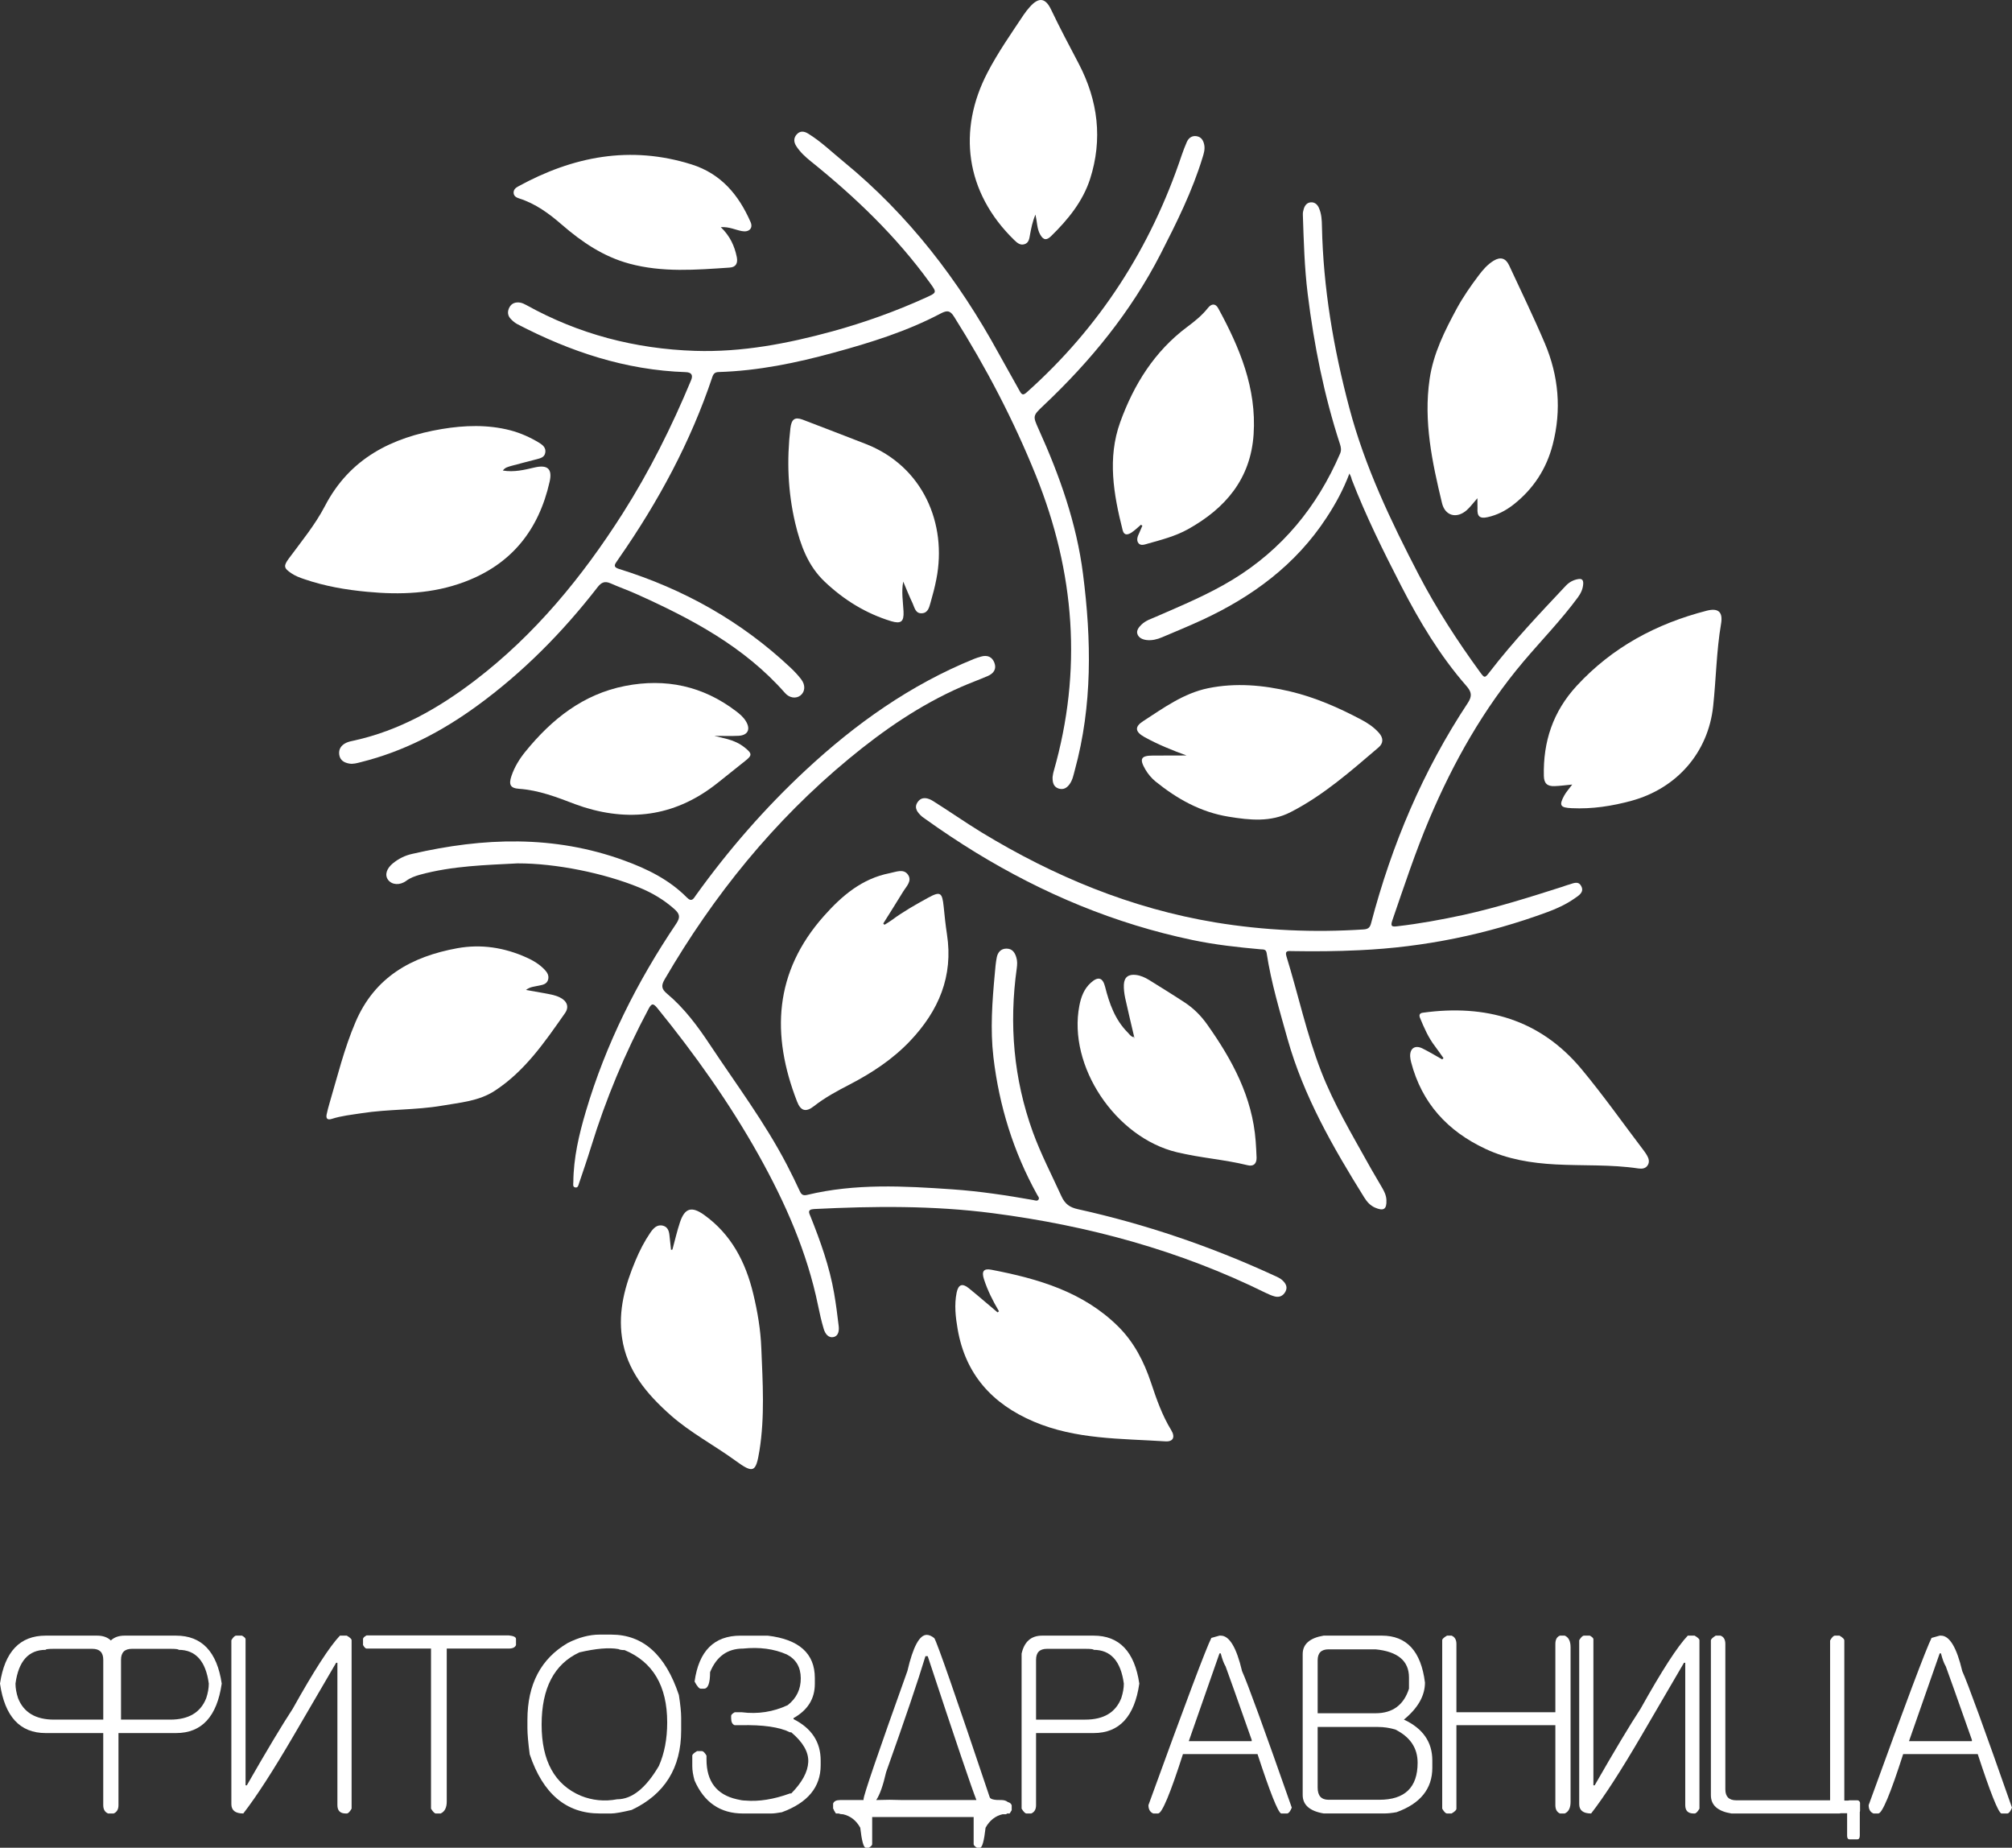 <?xml version="1.0" encoding="UTF-8"?> <svg xmlns="http://www.w3.org/2000/svg" id="a" viewBox="0 0 203.457 186.828"><rect x="0" y="0" width="203.457" height="186.828" fill="#333333" stroke="none"/> <defs> <style>.b{fill:#fff;}</style> </defs> <g> <path class="b" d="M106.437,78.587c.02-.1,.04-.35,.11-.59,2.92-10.18,2.15-20.13-1.79-29.91-2.26-5.61-5.05-10.94-8.27-16.05-.4-.64-.69-.69-1.36-.34-3.41,1.8-7.07,2.94-10.77,3.95-3.83,1.05-7.7,1.85-11.68,1.97-.35,.01-.52,.14-.64,.49-2.2,6.58-5.47,12.62-9.42,18.3-.1,.14-.2,.29-.3,.44-.27,.38-.16,.54,.28,.68,6.53,2.03,12.36,5.29,17.35,9.99,.38,.36,.75,.75,1.07,1.17,.45,.58,.4,1.26-.07,1.63-.44,.35-1.11,.27-1.56-.24-4.12-4.69-9.48-7.52-15.05-10.02-.85-.38-1.73-.69-2.59-1.07-.59-.26-.94-.11-1.33,.4-3.53,4.55-7.54,8.61-12.2,12-3.56,2.59-7.41,4.6-11.71,5.67-.39,.1-.78,.22-1.19,.15-.51-.09-.92-.32-1.01-.88-.09-.58,.2-.98,.7-1.22,.25-.12,.53-.17,.8-.23,4.59-1.01,8.55-3.27,12.23-6.08,6.07-4.64,10.83-10.45,14.91-16.85,2.73-4.29,4.99-8.82,6.94-13.51,.213-.52,.03-.79-.55-.81-6.08-.2-11.68-2.07-17.02-4.85-.24-.13-.46-.31-.65-.51-.34-.34-.38-.76-.16-1.18,.23-.44,.64-.56,1.09-.49,.22,.04,.43,.14,.63,.25,5.31,2.95,11,4.43,17.06,4.63,4.74,.15,9.33-.73,13.87-1.97,3.24-.89,6.4-2.02,9.46-3.41,1.14-.52,1.13-.51,.41-1.51-3.4-4.7-7.54-8.66-12.04-12.28-.55-.44-1.07-.92-1.46-1.52-.26-.4-.3-.81,.03-1.19,.35-.4,.77-.33,1.16-.09,1.32,.81,2.42,1.89,3.61,2.86,6.55,5.37,11.6,11.95,15.65,19.35,.7,1.28,1.44,2.55,2.14,3.83,.22,.4,.36,.43,.71,.12,7.38-6.58,12.54-14.62,15.67-23.98,.15-.45,.33-.9,.52-1.34,.18-.4,.51-.64,.96-.58,.5,.07,.71,.43,.8,.89,.08,.44-.04,.85-.17,1.26-1.04,3.42-2.63,6.6-4.25,9.77-3,5.84-7.08,10.83-11.83,15.31-1.11,1.05-1.1,1.06-.49,2.42,2.12,4.68,3.83,9.51,4.48,14.63,.85,6.65,.96,13.28-.83,19.82-.13,.48-.22,.99-.52,1.41-.27,.38-.61,.6-1.1,.46-.49-.16-.64-.53-.63-1.15v0Z"></path> <path class="b" d="M136.457,47.877c-.62,1.64-1.4,3.07-2.3,4.44-3.12,4.79-7.52,8.02-12.62,10.38-1.33,.61-2.68,1.17-4.03,1.74-.49,.21-1.01,.34-1.55,.28-.43-.05-.83-.23-.95-.64-.1-.34,.16-.67,.42-.92,.43-.42,.99-.59,1.52-.82,2.61-1.14,5.24-2.23,7.69-3.72,5.02-3.06,8.55-7.37,10.87-12.74,.15-.34,.1-.64,0-.95-1.62-4.96-2.63-10.04-3.27-15.21-.33-2.66-.4-5.33-.49-8-.01-.2,.03-.4,.09-.59,.11-.36,.33-.65,.73-.67s.66,.23,.81,.58c.26,.59,.29,1.22,.3,1.85,.13,6.24,1.17,12.34,2.77,18.36,1.57,5.94,4.2,11.45,7.02,16.87,1.79,3.43,3.88,6.66,6.16,9.79,.5,.69,.51,.69,1.04,0,2.36-3.06,5.02-5.86,7.66-8.67,.34-.36,.74-.59,1.24-.68,.42-.08,.55,.1,.53,.48-.03,.52-.24,.96-.55,1.38-1.68,2.28-3.65,4.3-5.48,6.46-4.04,4.78-7.08,10.16-9.52,15.91-1.43,3.37-2.57,6.85-3.76,10.3-.21,.61,.01,.63,.5,.57,2.26-.26,4.49-.67,6.71-1.15,3.4-.75,6.72-1.8,10.04-2.86,.17-.05,.33-.13,.5-.17,.47-.11,1.04-.49,1.36,.12,.33,.62-.25,.95-.68,1.25-.83,.58-1.75,1.01-2.7,1.36-6.15,2.27-12.49,3.57-19.05,3.87-2.27,.11-4.54,.13-6.81,.09-.36-.01-.76-.08-.57,.53,1.2,3.88,2.04,7.86,3.52,11.66,1.27,3.26,3.05,6.25,4.74,9.29,.45,.82,.94,1.61,1.4,2.42,.23,.39,.43,.79,.45,1.27,.04,.94-.28,1.15-1.17,.76-.49-.22-.81-.6-1.08-1.03-3.15-5.06-6.12-10.22-7.75-16.02-.8-2.86-1.66-5.72-2.11-8.67-.06-.42-.34-.37-.61-.39-2.31-.21-4.62-.46-6.89-.94-7.84-1.64-15.1-4.68-21.92-8.85-1.74-1.07-3.44-2.2-5.1-3.39-.1-.07-.21-.14-.31-.22-.46-.41-.88-.89-.46-1.49s1.05-.42,1.56-.1c1.64,1.03,3.24,2.15,4.89,3.16,7.33,4.46,15.15,7.7,23.64,9.11,4.97,.82,9.98,1.04,15,.71,.46-.03,.65-.19,.76-.63,2.09-7.94,5.24-15.41,9.78-22.27,.46-.7,.39-1.12-.16-1.74-2.67-3.06-4.74-6.52-6.59-10.12-1.81-3.52-3.57-7.07-5-10.77-.01-.14-.09-.29-.22-.57Z"></path> <path class="b" d="M52.347,87.297c-3.16,.17-6.57,.24-9.89,1.15-.49,.14-.95,.3-1.37,.61-.66,.49-1.45,.42-1.84-.09-.37-.5-.16-1.15,.49-1.68,.58-.47,1.22-.79,1.95-.95,7.19-1.66,14.33-1.91,21.38,.65,2.37,.86,4.6,1.95,6.4,3.77,.49,.49,.67,.1,.9-.23,3.29-4.58,6.98-8.82,11.11-12.66,5.04-4.69,10.59-8.63,17.01-11.24,.23-.09,.47-.17,.72-.24,.63-.18,1.12,.02,1.35,.63,.24,.64-.09,1.08-.66,1.33-.9,.39-1.83,.72-2.73,1.12-4.14,1.82-7.84,4.37-11.31,7.24-7.59,6.27-13.68,13.8-18.63,22.29-.37,.63-.37,.99,.24,1.49,1.73,1.45,3.08,3.27,4.32,5.14,2.66,4.01,5.56,7.87,7.79,12.16,.45,.87,.89,1.76,1.3,2.65,.16,.35,.33,.48,.75,.38,4.85-1.17,9.77-.9,14.68-.56,2.74,.19,5.46,.6,8.17,1.08,.18,.03,.42,.15,.55-.06,.1-.17-.07-.33-.15-.48-2.4-4.34-3.84-8.98-4.42-13.9-.33-2.83-.12-5.64,.14-8.45,.05-.55,.09-1.11,.2-1.65,.1-.5,.41-.88,.98-.88,.58,0,.84,.38,.99,.87,.12,.37,.1,.74,.05,1.12-.79,5.65-.32,11.17,1.62,16.54,.81,2.23,1.91,4.34,2.89,6.49,.37,.82,.86,1.15,1.69,1.33,6.82,1.51,13.4,3.75,19.75,6.67,.34,.16,.7,.29,.97,.57,.31,.31,.48,.66,.25,1.09s-.61,.61-1.08,.49c-.31-.08-.62-.22-.91-.36-8.73-4.31-17.98-6.81-27.61-8.06-6.01-.78-12.02-.72-18.05-.42-.76,.04-.51,.42-.36,.79,1,2.51,1.91,5.05,2.37,7.72,.19,1.09,.33,2.19,.46,3.29,.06,.46,0,1.02-.5,1.14-.54,.13-.87-.34-1.01-.82-.23-.77-.41-1.56-.57-2.35-1.11-5.42-3.32-10.41-6-15.21-2.95-5.27-6.44-10.18-10.25-14.87-.42-.52-.59-.5-.9,.09-2.38,4.46-4.32,9.11-5.81,13.95-.38,1.23-.8,2.45-1.21,3.66-.06,.18-.1,.46-.35,.43-.33-.03-.23-.34-.23-.54,.02-2.45,.57-4.8,1.26-7.13,2.02-6.83,5.18-13.12,9.15-19.01,.41-.62,.37-.96-.16-1.44-1.07-.96-2.27-1.67-3.59-2.21-3.53-1.45-8.43-2.45-12.29-2.44h0Z"></path> <path class="b" d="M50.847,47.577c1.15,.19,2.18-.07,3.21-.31,1.31-.3,1.82,.13,1.52,1.45-1.1,4.87-3.85,8.34-8.61,10.12-3.2,1.2-6.49,1.32-9.84,1-2.16-.2-4.3-.57-6.36-1.28-.45-.15-.9-.32-1.3-.59-.8-.53-.8-.76-.25-1.51,1.27-1.72,2.65-3.39,3.64-5.29,2.51-4.83,6.76-6.94,11.83-7.79,2.29-.38,4.62-.46,6.91,.13,1.06,.28,2.04,.72,2.97,1.29,.35,.22,.66,.5,.57,.98-.08,.46-.47,.55-.84,.65-.88,.23-1.76,.45-2.63,.69-.28,.09-.59,.14-.82,.46Z"></path> <path class="b" d="M53.187,100.097c.62,.11,1.25,.22,1.87,.33,.52,.1,1.05,.18,1.53,.41,.74,.35,1,.96,.55,1.6-2.04,2.91-4.05,5.86-7.1,7.85-1.62,1.06-3.51,1.19-5.34,1.51-2.69,.46-5.43,.34-8.12,.76-1.02,.16-2.05,.26-3.04,.58-.41,.13-.59-.03-.51-.44,.07-.37,.18-.73,.28-1.1,.82-2.77,1.5-5.59,2.65-8.27,1.95-4.56,5.68-6.61,10.28-7.45,2.42-.44,4.77-.07,7.01,.94,.67,.3,1.3,.68,1.81,1.21,.27,.28,.48,.6,.37,1.02-.12,.44-.51,.53-.88,.6-.46,.11-.93,.11-1.36,.45Z"></path> <path class="b" d="M89.437,93.507c.24-.15,.49-.29,.72-.46,1.16-.86,2.41-1.57,3.67-2.26,1.26-.69,1.45-.57,1.6,.89,.09,.93,.19,1.86,.33,2.78,.66,4.26-.84,7.75-3.73,10.8-1.77,1.86-3.86,3.23-6.11,4.4-1.26,.65-2.49,1.31-3.61,2.19-.8,.63-1.33,.5-1.7-.45-2.64-6.77-2.33-13.11,2.71-18.78,1.83-2.06,3.85-3.78,6.65-4.33,.63-.12,1.39-.48,1.84,.14,.47,.65-.18,1.22-.5,1.76-.65,1.07-1.33,2.13-1.99,3.19,.04,.04,.08,.08,.12,.13Z"></path> <path class="b" d="M67.997,126.347c.25-.92,.46-1.85,.76-2.75,.48-1.45,1.18-1.66,2.44-.76,2.75,1.97,4.2,4.77,4.97,7.97,.44,1.82,.75,3.66,.82,5.53,.14,3.45,.36,6.91-.19,10.34-.36,2.24-.63,2.32-2.43,1.01-2.16-1.57-4.55-2.82-6.56-4.6-2.4-2.13-4.43-4.51-4.91-7.84-.4-2.74,.32-5.31,1.37-7.8,.41-.98,.89-1.92,1.49-2.8,.31-.45,.69-.88,1.3-.71,.59,.17,.62,.73,.67,1.24,.04,.4,.09,.8,.13,1.2,.05-.01,.09-.02,.14-.03h0Z"></path> <path class="b" d="M149.397,50.377c-.42,.47-.71,.88-1.08,1.21-1.02,.89-2.19,.58-2.5-.72-.99-4.12-1.88-8.25-1.25-12.55,.38-2.6,1.54-4.89,2.76-7.15,.63-1.15,1.38-2.23,2.17-3.28,.44-.59,.92-1.15,1.55-1.53,.68-.41,1.21-.26,1.55,.46,1.22,2.63,2.49,5.24,3.62,7.9,1.4,3.3,1.7,6.74,.8,10.22-.63,2.46-1.96,4.51-3.98,6.09-.79,.62-1.66,1.06-2.63,1.27-.78,.17-1.05-.1-1-.9,0-.29-.01-.6-.01-1.02Z"></path> <path class="b" d="M101.017,132.587c-.61-1.04-1.15-2.1-1.52-3.25-.25-.78-.04-1.11,.76-.95,4.72,.91,9.27,2.22,12.82,5.74,1.61,1.6,2.61,3.56,3.32,5.69,.55,1.65,1.12,3.29,2.04,4.79,.43,.71,.19,1.19-.61,1.13-4.49-.29-9.03-.18-13.3-2-4.2-1.79-6.91-4.79-7.69-9.36-.21-1.21-.35-2.45-.1-3.68,.17-.81,.56-.98,1.21-.46,.99,.8,1.95,1.64,2.93,2.46,.05-.03,.09-.07,.14-.11Z"></path> <path class="b" d="M158.987,79.327c-.64,.06-1.21,.14-1.78,.16-.75,.03-1.07-.28-1.09-1.02-.08-3.47,.91-6.5,3.32-9.12,3.62-3.92,8.07-6.29,13.16-7.6,1.18-.3,1.64,.15,1.44,1.32-.47,2.76-.5,5.57-.8,8.35-.51,4.7-3.69,8.3-8.25,9.55-1.98,.54-3.99,.85-6.05,.75-1.16-.05-1.31-.27-.76-1.28,.21-.38,.52-.71,.81-1.11Z"></path> <path class="b" d="M145.967,106.987c-.29-.4-.56-.81-.86-1.2-.67-.87-1.1-1.86-1.51-2.86-.12-.29-.05-.49,.29-.53,6.32-.87,11.83,.66,16.02,5.68,2.24,2.69,4.26,5.56,6.38,8.35,.09,.12,.17,.25,.25,.38,.19,.32,.29,.67,.09,1-.21,.35-.57,.39-.94,.34-2.78-.42-5.58-.26-8.38-.41-2.46-.13-4.86-.52-7.11-1.58-3.82-1.79-6.42-4.62-7.5-8.75-.05-.19-.09-.39-.1-.59-.03-.81,.48-1.17,1.22-.82,.69,.34,1.35,.74,2.02,1.12,.04-.04,.08-.09,.13-.13Z"></path> <path class="b" d="M115.377,53.057c-.32,.27-.62,.57-.97,.8-.34,.21-.73,.33-.88-.24-.92-3.63-1.56-7.3-.25-10.93,1.37-3.79,3.46-7.16,6.77-9.63,.77-.57,1.51-1.17,2.11-1.93,.35-.44,.76-.46,1.03,.04,2.17,3.98,3.89,8.08,3.58,12.75-.3,4.52-2.87,7.5-6.65,9.6-1.26,.7-2.66,1.06-4.05,1.45-.31,.09-.7,.24-.93-.03-.26-.31-.1-.71,.07-1.06,.11-.24,.21-.48,.31-.72-.03-.03-.09-.07-.14-.1Z"></path> <path class="b" d="M119.987,76.387c-1.41-.51-2.88-1.1-4.27-1.87-.94-.53-1-1.03-.12-1.6,2.07-1.34,4.09-2.82,6.57-3.33,2.79-.57,5.58-.32,8.32,.33,2.51,.6,4.87,1.63,7.15,2.84,.67,.35,1.3,.77,1.81,1.35,.44,.5,.47,1.03-.05,1.47-2.8,2.39-5.56,4.83-8.87,6.53-2.03,1.05-4.15,.82-6.29,.47-2.83-.46-5.21-1.8-7.4-3.57-.41-.34-.75-.75-1.02-1.21-.62-1.07-.45-1.4,.77-1.4,1.17-.01,2.33-.01,3.4-.01Z"></path> <path class="b" d="M72.247,74.407c.53,.13,.92,.22,1.3,.32,.64,.17,1.24,.44,1.75,.85,.79,.63,.78,.8,.01,1.4-.91,.72-1.81,1.45-2.72,2.17-4.06,3.25-8.57,4.01-13.51,2.48-.31-.1-.62-.21-.93-.32-1.83-.7-3.66-1.41-5.66-1.55-.89-.06-1.06-.43-.77-1.29,.31-.92,.81-1.73,1.42-2.48,2.66-3.27,5.83-5.8,10.08-6.63,4.09-.8,7.86,0,11.21,2.55,.38,.29,.75,.6,1,1.02,.49,.8,.21,1.41-.72,1.47-.78,.04-1.56,.01-2.46,.01Z"></path> <path class="b" d="M114.677,104.787c-.3-1.3-.62-2.59-.9-3.89-.09-.44-.15-.9-.13-1.35,.04-.75,.47-1.06,1.22-.97,.49,.06,.92,.26,1.33,.51,1.22,.76,2.44,1.51,3.64,2.3,.89,.59,1.64,1.35,2.25,2.22,2.52,3.56,4.56,7.32,4.89,11.79,.04,.55,.07,1.11,.09,1.66,.01,.62-.32,.91-.91,.76-2.35-.58-4.78-.74-7.14-1.31-6.23-1.49-11.05-8.72-9.87-14.82,.17-.88,.47-1.7,1.16-2.32,.73-.66,1.2-.54,1.44,.4,.43,1.7,1,3.33,2.28,4.62,.17,.18,.31,.4,.57,.48,.03,.03,.06,.07,.09,.1,.08-.07,.05-.12-.01-.18Z"></path> <path class="b" d="M104.707,21.697c-.32,.76-.43,1.4-.55,2.03-.07,.39-.11,.84-.58,.97-.42,.12-.72-.14-1-.41-5.01-4.86-5.74-11.16-2.72-16.95,1.06-2.04,2.38-3.92,3.65-5.83,.2-.29,.41-.57,.65-.83,.88-.98,1.56-.9,2.12,.27,.89,1.87,1.86,3.69,2.82,5.52,1.94,3.72,2.42,7.62,1.13,11.64-.74,2.27-2.23,4.1-3.93,5.76-.42,.41-.76,.48-1.11-.15-.33-.58-.3-1.21-.48-2.02Z"></path> <path class="b" d="M91.337,58.807c-.2,1.03-.02,2.02,.03,3.02,.05,1.04-.26,1.28-1.26,.98-2.55-.78-4.77-2.15-6.7-3.98-1.7-1.6-2.46-3.7-2.99-5.92-.75-3.18-.87-6.38-.49-9.61,.11-.91,.44-1.16,1.23-.87,2.14,.82,4.28,1.64,6.41,2.47,5.79,2.27,8.22,8.08,7.12,13.66-.15,.79-.36,1.57-.58,2.34-.14,.47-.24,1.06-.86,1.11-.67,.06-.76-.56-.96-1-.34-.72-.64-1.46-.95-2.2Z"></path> <path class="b" d="M72.887,22.967c.93,.89,1.39,1.9,1.62,3.03,.12,.61-.08,1.02-.73,1.06-3.39,.23-6.79,.51-10.14-.4-2.62-.71-4.79-2.18-6.81-3.93-1.3-1.13-2.67-2.14-4.35-2.67-.27-.09-.52-.22-.54-.56-.01-.32,.2-.5,.45-.64,5.56-3.05,11.35-4.18,17.55-2.23,2.98,.94,4.76,3.08,5.96,5.82,.28,.63-.15,1.06-.88,.92-.65-.12-1.26-.45-2.13-.4Z"></path> <path class="b" d="M114.677,104.787c.06,.05,.09,.11,.01,.18-.03-.03-.06-.07-.09-.1l.08-.08Z"></path> </g> <g> <path class="b" d="M11.211,165.869c.342-.324,.804-.487,1.385-.487h5.207c2.599,0,4.139,1.617,4.618,4.848-.479,3.335-2.018,5.003-4.618,5.003h-5.823v7.285c0,.428-.163,.71-.488,.847h-.564c-.325-.137-.488-.419-.488-.847v-7.285H4.618c-2.6,0-4.139-1.668-4.618-5.003,.478-3.232,2.018-4.848,4.618-4.848h5.207c.581,0,1.043,.163,1.385,.487Zm-5.746,.847c-.564,0-.846,.034-.846,.103-1.728,0-2.745,1.137-3.053,3.412,0,.445,.085,.933,.256,1.462,.565,1.454,1.779,2.181,3.643,2.181h4.977v-6.055c0-.735-.368-1.103-1.103-1.103h-3.874Zm7.876,0c-.735,0-1.103,.368-1.103,1.103v6.055h4.977c1.864,0,3.079-.727,3.643-2.181,.171-.53,.256-1.017,.256-1.462-.308-2.274-1.326-3.412-3.053-3.412,0-.068-.282-.103-.847-.103h-3.874Z"></path> <path class="b" d="M29.694,175.489c-2.078,3.557-3.775,6.183-5.092,7.876-.804,0-1.206-.316-1.206-.949v-16.572c.188-.308,.35-.462,.487-.462h.59c.239,.137,.359,.257,.359,.359v14.777h.128c2.018-3.523,3.566-6.105,4.643-7.747,2.138-3.831,3.728-6.294,4.772-7.389h.693c.324,.189,.487,.343,.487,.462v17.034c-.189,.325-.351,.487-.487,.487h-.103c-.564,0-.846-.282-.846-.847v-14.391h-.128c-.787,1.351-2.219,3.805-4.297,7.362l-0-0Z"></path> <path class="b" d="M45.176,166.69v15.469c0,.616-.205,1.018-.616,1.206h-.488c-.12,0-.282-.162-.487-.487v-16.188h-6.516c-.103,0-.223-.12-.359-.359v-.616c0-.103,.119-.222,.359-.359h14.366c.496,.051,.744,.171,.744,.359v.616c-.086,.239-.334,.359-.744,.359h-6.259v0Z"></path> <path class="b" d="M61.825,165.279c3.198,0,5.472,2.036,6.824,6.106,.154,.975,.231,1.736,.231,2.283v1.308c0,3.78-1.668,6.457-5.003,8.03-1.009,.239-1.693,.359-2.052,.359h-1.18c-3.386,0-5.746-1.992-7.08-5.978-.154-1.18-.231-2.061-.231-2.642v-.846c0-3.592,1.36-6.183,4.079-7.773,1.112-.564,2.189-.847,3.232-.847h1.18v-0Zm.59,16.649c1.488,0,2.89-1.12,4.207-3.361,.564-1.265,.846-2.736,.846-4.412,0-3.676-1.437-6.114-4.31-7.311-.291,0-.496-.034-.616-.103-.958-.171-2.275-.059-3.95,.333-2.549,1.181-3.822,3.618-3.822,7.312,0,3.66,1.317,6.055,3.95,7.183,1.18,.479,2.412,.599,3.694,.359v-0Z"></path> <path class="b" d="M79.885,181.338h.128c1.094-1.112,1.668-2.168,1.719-3.168,.051-1.001-.522-2.005-1.719-3.014h-.128c-1.061-.53-2.728-.77-5.002-.718h-.59c-.24-.085-.359-.324-.359-.718v-.231c0-.102,.119-.222,.359-.359h.718c1.625,.205,3.172-.034,4.643-.718,.889-.701,1.33-1.611,1.321-2.732-.009-1.12-.484-1.92-1.424-2.399-1.283-.564-2.754-.761-4.412-.59-1.574,0-2.685,.795-3.335,2.386,0,1.112-.205,1.668-.616,1.668h-.334c-.154,0-.359-.239-.616-.718,.427-3.095,1.975-4.643,4.643-4.643h2.745c3.181,.376,4.772,1.804,4.772,4.284v.59c0,1.506-.718,2.66-2.155,3.463v.103c1.83,.923,2.745,2.317,2.745,4.181v.488c0,2.206-1.308,3.788-3.925,4.746-.479,.086-.838,.128-1.078,.128h-2.848c-2.292,0-3.925-1.112-4.9-3.335-.154-.547-.231-1.026-.231-1.437v-1.077c0-.12,.162-.273,.487-.462h.462c.154,0,.316,.154,.488,.462v.385c0,2.223,1.026,3.566,3.078,4.027,.342,.086,.624,.128,.846,.128,1.368,.12,2.873-.12,4.515-.718l-0,0Z"></path> <path class="b" d="M84.322,182.98c-.034-.034-.06-.077-.077-.128v-.487c.086-.24,.325-.359,.718-.359h2.36v-.077c0-.393,1.479-4.72,4.438-12.981,.564-2.428,1.214-3.643,1.95-3.643,.239,0,.496,.111,.769,.334,.291,.462,2.155,5.815,5.593,16.059,.051,.222,.453,.325,1.206,.308,.256,0,.47,.069,.641,.205,.205,.051,.334,.163,.385,.333v.488l-.205,.333h-.257c-.034,.034-.068,.059-.102,.077h-.359c-.736,.171-1.308,.624-1.719,1.36-.154,1.351-.342,2.027-.564,2.027h-.308c-.222-.137-.334-.257-.334-.359v-2.745h-10.261v2.745c0,.103-.111,.222-.334,.359h-.308c-.222,0-.411-.676-.564-2.027-.411-.736-.992-1.189-1.745-1.36h-.051c-.137,0-.265-.026-.385-.077h-.282l-.205-.333v-.051l0-0Zm9.492-15.521h-.231c-.753,2.497-2.078,6.405-3.976,11.724-.308,1.351-.641,2.292-1.001,2.822l1.359-.026,1.257,.026h7.516c-.462-1.146-2.103-5.994-4.926-14.545Z"></path> <path class="b" d="M104.768,175.233v7.285c0,.428-.163,.71-.487,.847h-.488c-.12,0-.282-.162-.487-.487v-15.675c.273-1.214,.966-1.821,2.078-1.821h5.207c2.599,0,4.139,1.617,4.618,4.848-.479,3.335-2.018,5.003-4.618,5.003h-5.823Zm1.103-8.517c-.736,0-1.103,.368-1.103,1.103v6.055h4.977c1.864,0,3.078-.727,3.643-2.181,.171-.53,.256-1.017,.256-1.462-.308-2.274-1.326-3.412-3.053-3.412,0-.068-.282-.103-.846-.103h-3.874Z"></path> <path class="b" d="M119.622,177.362c-1.283,4.002-2.121,6.003-2.514,6.003h-.488c-.325-.137-.487-.419-.487-.847,3.711-10.227,5.832-15.862,6.362-16.905l.821-.231h.128c.872,0,1.591,1.198,2.155,3.591,.547,1.198,2.223,5.798,5.028,13.802-.154,.376-.308,.573-.462,.59h-.616c-.325-.137-1.12-2.138-2.386-6.003h-7.542Zm3.822-10.184h-.128l-3.104,8.876h6.362v-.128l-1.821-5.156-.821-2.284c-.171-.273-.334-.71-.488-1.308v0Z"></path> <path class="b" d="M139.734,165.381c2.514,0,3.967,1.582,4.361,4.746,0,1.334-.71,2.582-2.129,3.745,1.915,.889,2.873,2.266,2.873,4.13v.744c0,2.121-1.206,3.618-3.617,4.489-.479,.086-.898,.128-1.257,.128h-6.106c-1.42-.239-2.129-.864-2.129-1.873v-14.238c0-1.009,.71-1.633,2.129-1.873h5.875v-0Zm-.641,7.85c1.727,0,2.856-.829,3.386-2.488v-1.129c0-1.675-1.129-2.625-3.386-2.847h-4.746c-.736,0-1.103,.368-1.103,1.103v5.362h5.849Zm.385,8.748c2.582,0,3.874-1.248,3.874-3.745,0-1.488-.753-2.608-2.258-3.361-.582-.17-1.163-.256-1.745-.256h-6.106v6.131c0,.821,.368,1.231,1.103,1.231h5.131l-0,0Z"></path> <path class="b" d="M147.276,174.437v8.44c0,.137-.163,.299-.488,.487h-.462c-.137,0-.299-.162-.487-.487v-17.034c0-.119,.162-.273,.487-.462h.462c.325,.137,.488,.419,.488,.847v6.901h10.005v-6.901c0-.445,.154-.727,.462-.847h.487c.393,.171,.59,.564,.59,1.18v15.623c0,.616-.197,1.009-.59,1.18h-.487c-.308-.137-.462-.419-.462-.847v-8.081h-10.005v-0Z"></path> <path class="b" d="M165.99,175.489c-2.078,3.557-3.775,6.183-5.092,7.876-.804,0-1.206-.316-1.206-.949v-16.572c.188-.308,.35-.462,.487-.462h.59c.239,.137,.359,.257,.359,.359v14.777h.128c2.018-3.523,3.566-6.105,4.643-7.747,2.138-3.831,3.728-6.294,4.772-7.389h.693c.324,.189,.487,.343,.487,.462v17.034c-.189,.325-.351,.487-.487,.487h-.103c-.564,0-.846-.282-.846-.847v-14.391h-.128c-.787,1.351-2.219,3.805-4.297,7.362l-0-0Z"></path> <path class="b" d="M185.063,182.031v-16.162c.188-.324,.35-.487,.488-.487h.462c.325,.189,.488,.351,.488,.487v16.188h.411c.034-.017,.077-.026,.128-.026h.77c.085,0,.145,.026,.179,.077,.068,.051,.103,.12,.103,.205v.769c0,.051-.009,.095-.026,.128v2.386c0,.256-.086,.385-.256,.385h-.77c-.171,0-.256-.12-.256-.359v-2.283h-.667c-.034,.018-.069,.026-.103,.026h-10.928c-1.385-.222-2.078-.838-2.078-1.847v-15.649c0-.119,.162-.282,.487-.487h.488c.325,.12,.487,.402,.487,.847v14.7c0,.735,.368,1.103,1.103,1.103h9.492l-0-0Z"></path> <path class="b" d="M192.451,177.362c-1.283,4.002-2.121,6.003-2.514,6.003h-.488c-.325-.137-.487-.419-.487-.847,3.711-10.227,5.832-15.862,6.362-16.905l.821-.231h.128c.872,0,1.591,1.198,2.155,3.591,.547,1.198,2.223,5.798,5.028,13.802-.154,.376-.308,.573-.462,.59h-.616c-.325-.137-1.12-2.138-2.386-6.003h-7.542Zm3.822-10.184h-.128l-3.104,8.876h6.362v-.128l-1.821-5.156-.821-2.284c-.171-.273-.334-.71-.488-1.308v0Z"></path> </g> </svg> 